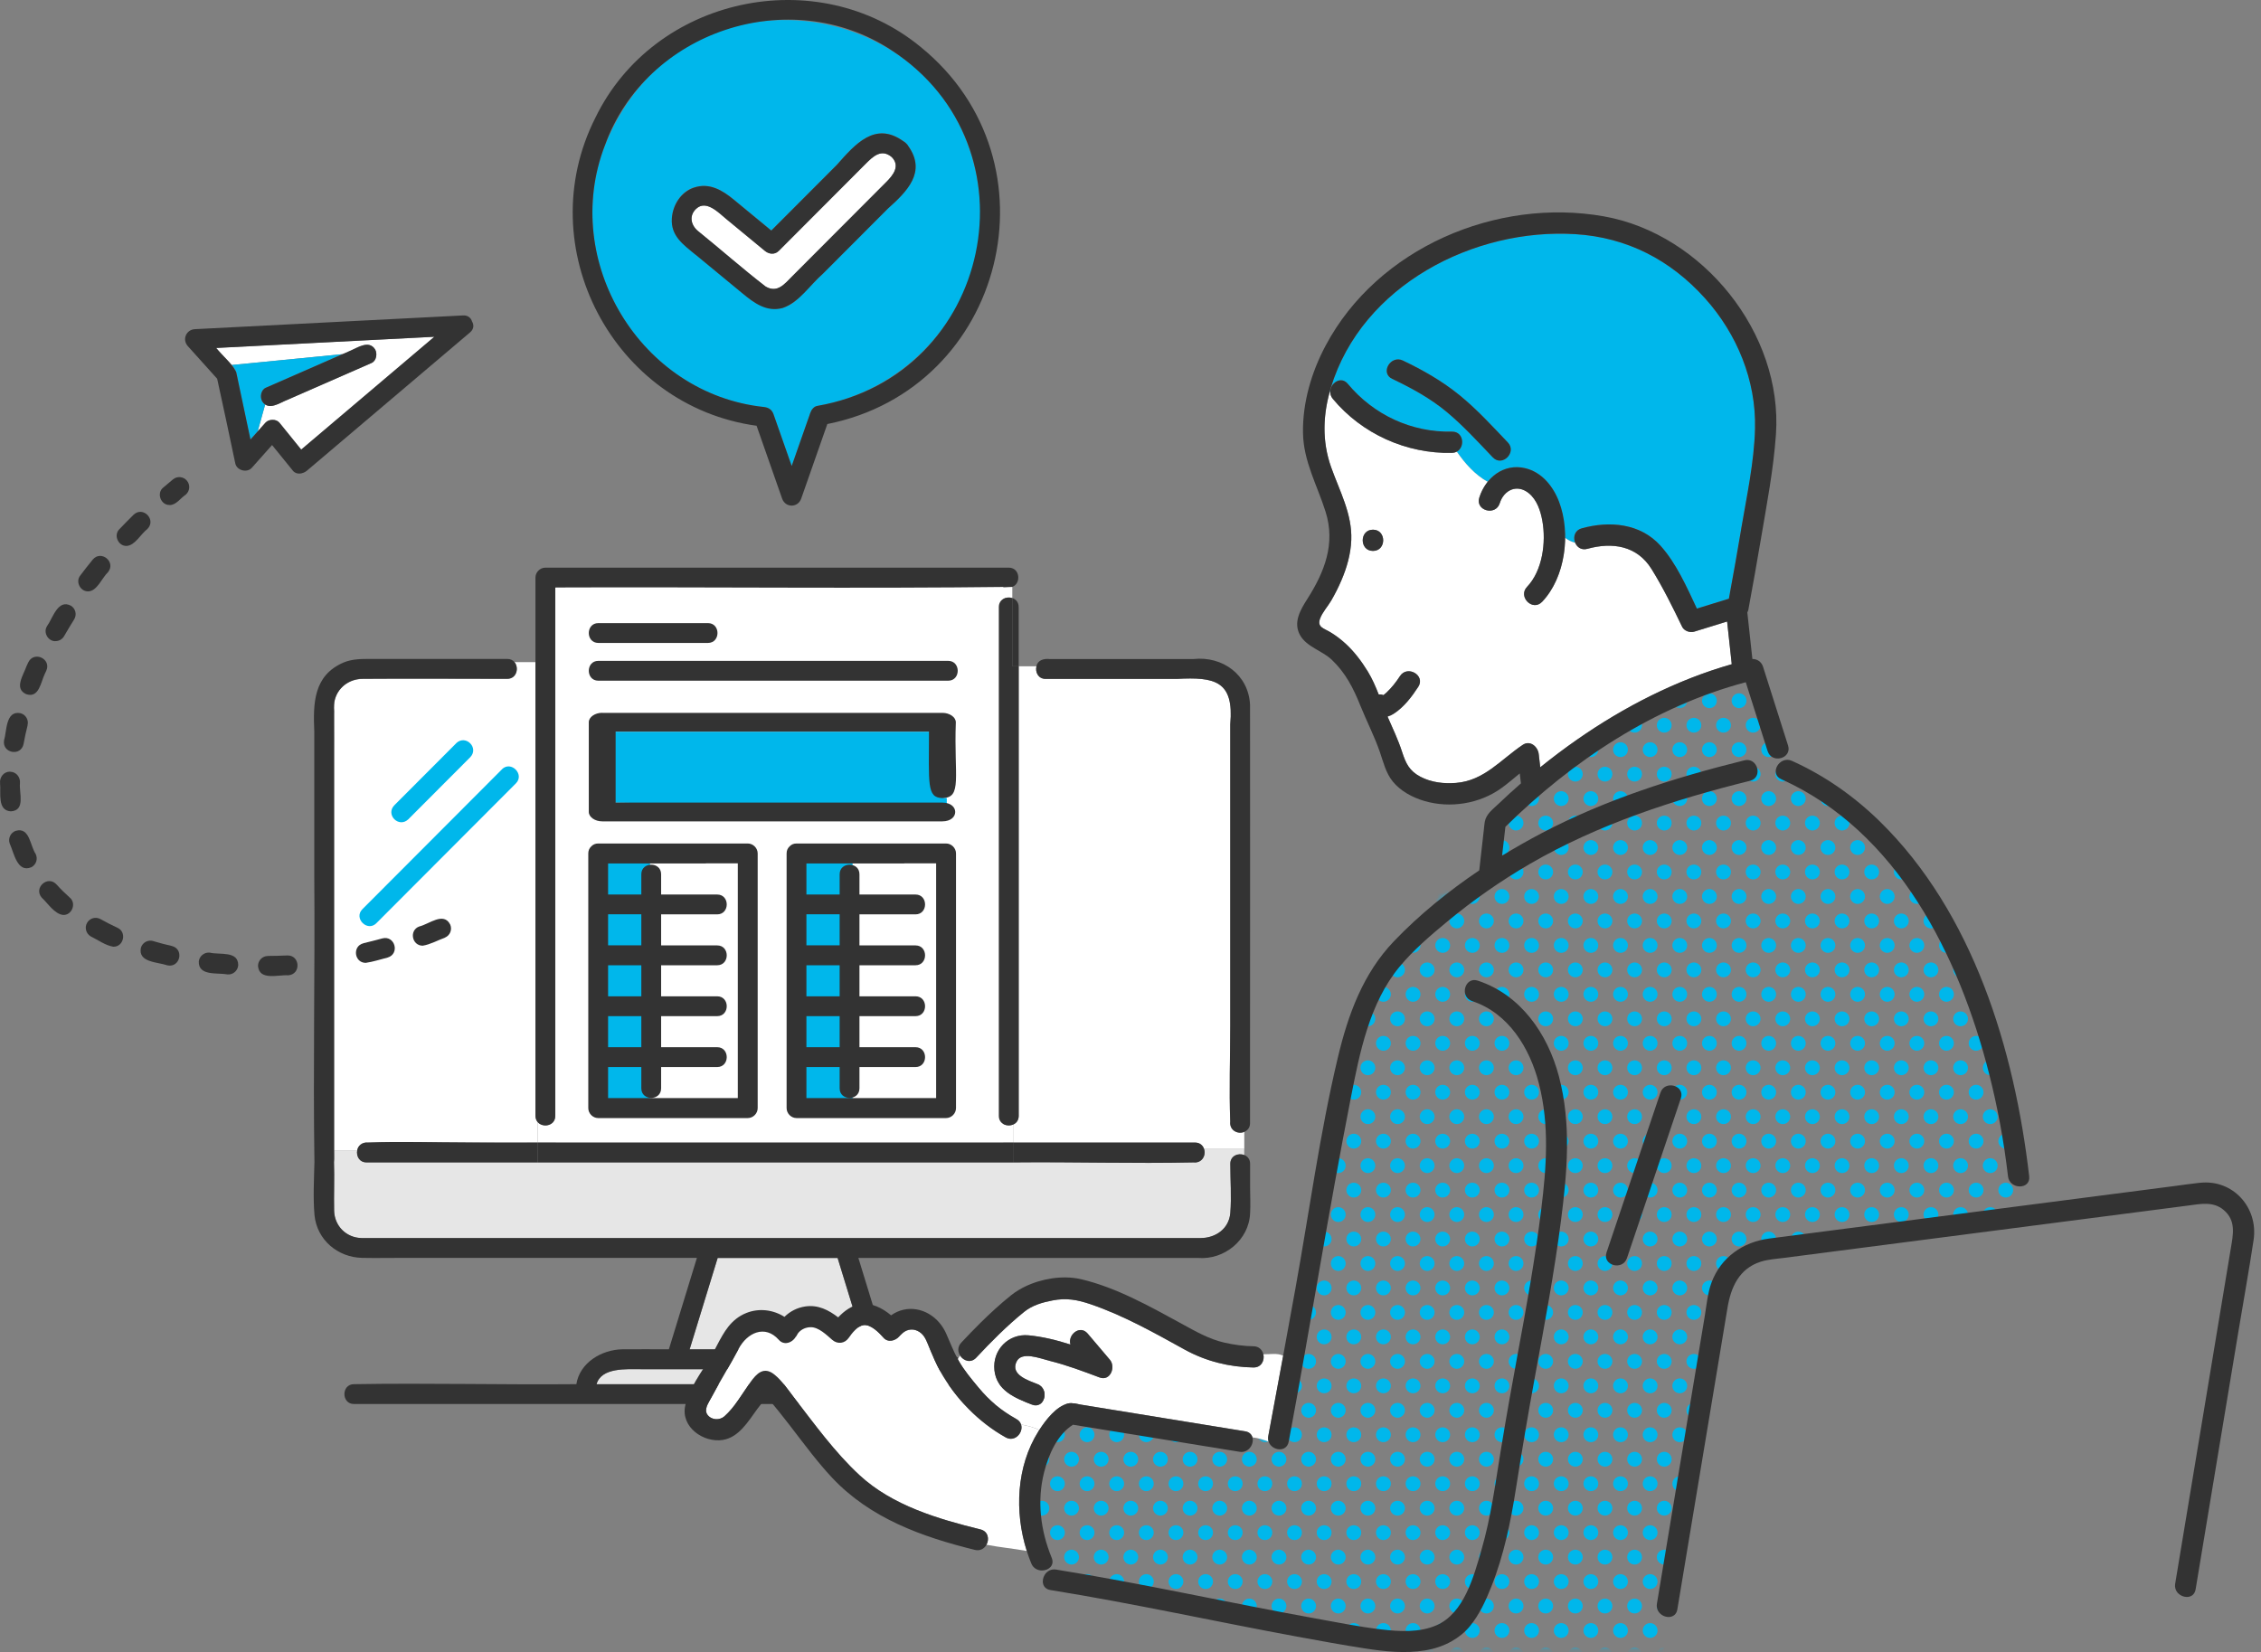 <svg width="457" height="334" viewBox="0 0 457 334" fill="none" xmlns="http://www.w3.org/2000/svg">
<rect x="0" y="0" width="457" height="334" fill="#808080" stroke="none"/>
<path d="M251.483 228.832C250.181 229.359 248.477 228.498 248.671 226.763C248.422 220.279 248.671 213.739 248.671 207.255V146.442C249.488 137.653 245.54 136.834 237.866 137.25C229.029 137.25 220.191 137.25 211.354 137.25C209.83 137.25 209.206 135.848 209.497 134.695H205.91V225.583C205.91 226.43 205.48 226.999 204.898 227.291V230.998H241.565C242.535 230.998 243.144 231.567 243.38 232.289H251.497V228.846L251.483 228.832Z" fill="white"/>
<path d="M154.426 82.286C155.368 82.397 156.033 82.828 156.352 83.758C157.571 87.243 158.79 90.728 160.023 94.213C161.283 90.631 162.53 87.049 163.79 83.466C164.012 82.842 164.483 82.189 165.19 82.064C184.056 78.843 198.102 62.459 198.213 43.243C197.202 -0.52 138.441 -11.17 122.248 29.456C113.258 52.879 129.493 79.662 154.426 82.3V82.286ZM140.297 37.898C143.4 36.87 146.018 38.453 148.332 40.355C150.853 42.438 153.374 44.521 155.895 46.589C160.314 42.16 164.732 37.731 169.137 33.316C172.836 29.151 176.895 24.416 182.615 28.553C182.782 28.651 182.948 28.762 183.1 28.915C183.322 29.109 183.474 29.303 183.585 29.512C187.297 34.788 183.35 38.675 179.457 42.16C173.584 48.047 167.724 53.92 161.851 59.807C158.097 64.042 153.748 62.64 150.035 59.238C146.877 56.628 143.719 54.031 140.56 51.421C138.095 49.394 135.574 47.645 135.795 44.104C135.975 41.383 137.638 38.745 140.297 37.856V37.898Z" fill="#00B7EB"/>
<path d="M152.927 86.086C154.645 90.988 156.362 95.889 158.08 100.79C158.745 102.692 161.28 102.692 161.945 100.79C163.704 95.764 165.463 90.752 167.222 85.725C203.127 78.575 214.583 32.687 186.13 9.528C165.186 -7.745 132.204 -0.677 120.333 23.815C107.104 50.001 123.962 82.102 152.927 86.073V86.086ZM122.245 29.452C130.556 6.265 159.645 -3.357 180.16 10.139C210.302 29.757 200.454 75.965 165.186 82.06C164.48 82.185 164.009 82.837 163.787 83.462C162.526 87.044 161.28 90.627 160.019 94.209C158.8 90.724 157.581 87.239 156.348 83.754C156.03 82.823 155.351 82.393 154.423 82.282C129.489 79.644 113.255 52.861 122.245 29.438V29.452Z" fill="#333333"/>
<path d="M141.068 46.71C145.653 50.403 150.1 54.36 154.754 57.942C157.137 59.331 158.577 57.415 160.17 55.818C164.395 51.583 168.62 47.348 172.845 43.114C174.937 41.017 177.029 38.92 179.12 36.824C180.506 35.435 182.002 33.575 180.242 31.77C178.137 30.006 176.475 31.617 174.937 33.158C173.012 35.088 171.1 37.004 169.174 38.934C165.254 42.864 161.334 46.793 157.414 50.722C156.583 51.555 155.419 51.416 154.588 50.722C151.97 48.57 149.352 46.404 146.748 44.252C145.279 43.044 142.73 40.337 140.722 42.211C139.198 43.641 139.655 45.543 141.068 46.724V46.71Z" fill="white"/>
<path d="M140.548 51.456C143.706 54.066 146.864 56.663 150.023 59.273C152.419 61.245 154.927 63.161 158.223 62.258C161.631 61.05 163.653 57.662 166.313 55.358C169.125 52.539 171.951 49.706 174.763 46.888C176.328 45.319 177.894 43.75 179.459 42.181C183.338 38.71 187.313 34.781 183.587 29.532C183.476 29.324 183.324 29.116 183.102 28.935C182.95 28.782 182.783 28.657 182.617 28.574C176.882 24.423 172.838 29.157 169.139 33.337C164.72 37.766 160.301 42.195 155.896 46.61C153.375 44.528 150.854 42.445 148.333 40.376C146.019 38.46 143.401 36.891 140.298 37.918C137.639 38.793 135.977 41.431 135.796 44.166C135.561 47.707 138.096 49.443 140.562 51.484L140.548 51.456ZM140.728 42.195C142.736 40.321 145.285 43.028 146.754 44.236C149.372 46.388 151.99 48.554 154.594 50.706C155.425 51.4 156.603 51.539 157.42 50.706C163.266 44.847 169.097 39.001 174.943 33.142C176.467 31.615 178.143 29.99 180.249 31.754C182.008 33.559 180.512 35.419 179.126 36.808C172.81 43.139 166.493 49.47 160.177 55.802C158.584 57.399 157.143 59.315 154.76 57.926C150.106 54.344 145.659 50.401 141.074 46.694C139.661 45.513 139.204 43.611 140.728 42.181V42.195Z" fill="#333333"/>
<path d="M126.734 203.523V209.799H140.116V203.523H126.734Z" fill="white"/>
<path d="M192.185 279.843H193.182C192.102 276.053 185.757 276.802 182.655 276.802H129.614C126.677 276.802 121.51 276.4 120.555 279.843H192.171H192.185Z" fill="#E6E6E6"/>
<path d="M174.963 272.801C173.079 266.636 171.182 260.485 169.298 254.32H145.056C143.172 260.485 141.275 266.636 139.391 272.801H174.963Z" fill="#E6E6E6"/>
<path d="M126.734 193.219V199.495H140.116V193.219H126.734Z" fill="white"/>
<rect x="112.344" y="118.336" width="90.446" height="112.606" fill="white"/>
<path d="M192.323 118.773H112.244V225.572C112.244 227.641 109.681 228.058 108.656 226.808V230.987H204.887V227.28C203.696 227.877 201.881 227.322 201.881 225.572V122.73C201.881 121.12 203.432 120.509 204.61 120.912V118.648C200.565 119.009 196.395 118.662 192.309 118.773H192.323ZM170.88 137.018H193.029C195.606 137.018 195.606 141.03 193.029 141.03H170.88C168.303 141.03 168.303 137.018 170.88 137.018ZM141.223 147.722C141.223 146.639 142.137 145.709 143.231 145.709H191.312C194.345 145.945 193.057 149.847 193.32 151.888C193.32 153.179 192.323 153.832 191.312 153.832V154.803C193.888 154.803 193.888 158.816 191.312 158.816H143.231C142.151 158.816 141.223 157.9 141.223 156.803V147.709V147.722ZM121.746 153.679C121.871 150.888 125.293 151.818 127.149 151.666V151.055C125.251 150.916 121.927 151.832 121.746 149.041C121.816 146.542 124.628 147.07 126.345 147.028C125.376 145.668 124.42 144.307 123.45 142.946C123.146 142.516 123.132 141.905 123.243 141.405C123.492 140.364 124.683 139.697 125.708 140.003C127.232 140.614 128.049 142.835 129.13 144.071C130.279 142.766 130.917 140.752 132.551 140.003C133.576 139.683 134.754 140.378 135.017 141.405C135.141 141.863 135.1 142.544 134.809 142.946C133.839 144.307 132.884 145.668 131.914 147.028C133.742 147.112 136.596 146.417 136.762 149.041C136.61 151.902 133.05 150.874 131.138 151.055V151.666C133.077 151.846 136.541 150.805 136.762 153.679C136.61 156.539 133.05 155.512 131.138 155.692C131.152 157.428 131.457 159.594 129.13 159.774C128.049 159.816 127.121 158.816 127.121 157.761V155.678C125.223 155.539 121.899 156.456 121.719 153.665L121.746 153.679ZM195.038 177.046V222.101C195.038 223.184 194.124 224.114 193.029 224.114H124.725C123.644 224.114 122.716 223.198 122.716 222.101V170.618C122.716 170.021 122.938 169.576 123.256 169.257C123.256 169.243 123.284 169.229 123.298 169.216C123.326 169.188 123.339 169.174 123.367 169.146C123.686 168.827 124.129 168.605 124.725 168.605H193.029C194.11 168.605 195.038 169.521 195.038 170.618V177.032V177.046Z" fill="white"/>
<path d="M102.522 137.247C92.826 137.247 83.129 137.178 73.433 137.247C70.593 137.261 68.017 138.983 67.587 141.954C67.449 145.272 67.587 148.605 67.532 151.923C67.532 178.803 67.532 205.67 67.532 232.55H72.2C72.352 231.606 73.225 230.87 74.375 230.981C85.789 230.703 97.231 231.106 108.659 230.981V226.802C108.409 226.496 108.243 226.08 108.243 225.566V133.859H103.977C104.946 134.984 104.462 137.247 102.522 137.247Z" fill="white"/>
<path d="M243.368 232.273C243.825 233.565 242.952 235.189 241.262 234.995C229.142 235.259 217.007 234.87 204.887 234.995H108.656H74.095C72.613 234.995 71.99 233.676 72.212 232.551H67.543C67.516 233.343 67.585 234.162 67.516 234.953C67.626 238.216 67.474 241.507 67.543 244.783C67.626 247.866 69.981 250.226 73.056 250.309C93.017 250.309 112.978 250.309 132.939 250.309H233.464C236.539 250.309 239.614 250.323 242.703 250.309C245.695 250.295 248.41 248.435 248.673 245.242C248.95 241.965 248.673 238.577 248.673 235.3C248.673 233.648 250.308 233.051 251.485 233.523V232.287H243.368V232.273Z" fill="#E6E6E6"/>
<path d="M126.734 182.93V189.206H140.116V182.93H126.734Z" fill="white"/>
<path d="M252.664 142.552C252.414 136.429 247.095 132.583 241.208 133.236C231.525 133.236 221.829 133.236 212.146 133.236C210.927 133.097 209.708 133.5 209.487 134.694C209.21 135.846 209.819 137.249 211.343 137.249H237.856C245.502 136.846 249.464 137.582 248.66 146.44C248.66 166.711 248.66 186.983 248.66 207.254C248.66 213.738 248.411 220.277 248.66 226.761C248.467 228.483 250.17 229.386 251.472 228.83C252.137 228.566 252.664 227.983 252.664 227.053V210.35C252.664 187.746 252.691 165.156 252.664 142.552Z" fill="#333333"/>
<path d="M254.075 279.844H197.267C196.588 275.54 192.267 272.888 188.069 272.791C185.105 272.777 182.127 272.791 179.163 272.791C177.279 266.626 175.381 260.476 173.497 254.311H242.134C247.453 254.755 252.482 250.673 252.676 245.23C252.773 243.564 252.676 241.87 252.676 240.19V235.275C252.676 234.345 252.149 233.748 251.484 233.498C250.307 233.04 248.672 233.623 248.672 235.275C248.672 238.566 248.936 241.954 248.672 245.217C248.409 248.41 245.694 250.27 242.702 250.284C239.627 250.298 236.552 250.284 233.463 250.284H132.924C112.963 250.284 93.002 250.284 73.042 250.284C69.966 250.201 67.612 247.841 67.528 244.758C67.459 241.482 67.612 238.205 67.501 234.928C67.584 234.137 67.501 233.318 67.528 232.526V143.763C67.044 140.153 69.856 137.14 73.429 137.224C82.821 137.154 92.213 137.224 101.605 137.224H102.519C104.458 137.224 104.943 134.96 103.973 133.836C103.655 133.461 103.17 133.211 102.519 133.211H74.842C73 133.211 71.227 133.211 69.482 133.919C63.345 136.543 63.276 142.166 63.525 147.942C63.525 157.814 63.525 167.686 63.525 177.572C63.678 196.69 63.262 215.823 63.553 234.928C63.47 238.469 63.262 242.134 63.567 245.661C64.065 250.673 68.276 254.2 73.208 254.297C75.951 254.352 78.707 254.297 81.464 254.297H140.861C138.978 260.462 137.08 266.612 135.196 272.777C132.065 272.777 128.935 272.749 125.804 272.777C121.565 272.86 117.188 275.485 116.496 279.83C101.521 279.969 86.52 279.58 71.546 279.83C68.969 279.83 68.969 283.843 71.546 283.843H231.593C239.073 283.843 246.595 284.093 254.061 283.843C256.637 283.843 256.637 279.83 254.061 279.83L254.075 279.844ZM144.338 256.657C144.574 255.88 144.823 255.088 145.059 254.311H169.3C171.184 260.476 173.081 266.626 174.965 272.791H139.393C141.042 267.418 142.69 262.031 144.338 256.657ZM192.197 279.844H120.582C121.538 276.401 126.705 276.804 129.641 276.804H182.681C185.784 276.804 192.128 276.054 193.209 279.844H192.211H192.197Z" fill="#333333"/>
<path d="M204.612 134.699V120.912C203.434 120.523 201.883 121.12 201.883 122.731V225.586C201.883 227.322 203.697 227.891 204.889 227.294C205.471 227.002 205.9 226.433 205.9 225.586V134.699H204.612Z" fill="#333333"/>
<path d="M204.609 120.906V134.694H205.898V122.725C205.898 121.753 205.33 121.142 204.609 120.906Z" fill="#333333"/>
<path d="M203.889 114.758H110.235C109.155 114.758 108.227 115.674 108.227 116.771V133.863V225.583C108.227 226.097 108.393 226.5 108.642 226.819C109.667 228.069 112.23 227.666 112.23 225.583V118.77C143.009 118.645 173.858 119.02 204.609 118.645C206.438 117.965 206.202 114.758 203.889 114.758Z" fill="#333333"/>
<rect x="120.914" y="172.727" width="10.473" height="51.532" fill="#00B7EB"/>
<rect x="161.852" y="172.727" width="10.473" height="51.532" fill="#00B7EB"/>
<path d="M120.915 170.523C120.333 170.523 119.876 170.732 119.557 171.065C119.53 171.079 119.516 171.107 119.488 171.134C119.488 171.134 119.46 171.162 119.446 171.176C119.114 171.495 118.906 171.954 118.906 172.537V224.021C118.906 225.104 119.82 226.034 120.915 226.034H151.137C152.218 226.034 153.146 225.118 153.146 224.021V172.537C153.146 171.454 152.232 170.523 151.137 170.523H120.915ZM130.493 211.705H122.91V205.429H129.626V211.705H130.493ZM130.493 201.417H122.91V195.141H129.626V201.417H130.493ZM130.493 191.114H122.91V184.838H129.626V191.114H130.493ZM142.674 174.536H149.129V221.994H122.91V215.718H129.626V220.022C129.626 222.605 133.63 222.605 133.63 220.022V215.718H144.959C147.536 215.718 147.536 211.705 144.959 211.705H133.63V205.429H144.959C147.536 205.429 147.536 201.417 144.959 201.417H133.63V195.141H144.959C147.536 195.141 147.536 191.128 144.959 191.128H133.63V184.852H144.959C147.536 184.852 147.536 180.84 144.959 180.84H133.63V176.744C133.63 174.161 129.626 174.161 129.626 176.744V180.84H122.91V174.564H142.674V174.536Z" fill="#333333"/>
<path d="M188.565 159.499V147.922H120.914V162.236L191.368 163.191V161.324C189.966 161.324 188.545 160.711 188.545 159.499H188.565Z" fill="#00B7EB"/>
<path d="M121.72 144.102C120.261 144.102 119.008 144.968 119.008 146.005V164.147C119.008 165.171 120.243 166.05 121.72 166.05H190.463C193.943 166.05 193.943 162.256 190.463 162.256H124.433V147.909H187.769C187.769 158.416 187.264 161.285 190.482 161.338C194.56 161.311 192.794 156.985 193.194 146.018C193.194 144.994 191.96 144.115 190.482 144.115H121.739L121.72 144.102Z" fill="#333333"/>
<path d="M94.696 230.984C87.936 230.984 81.135 230.721 74.375 230.984C73.239 230.873 72.352 231.609 72.2 232.553C71.978 233.678 72.602 234.997 74.084 234.997H108.645V230.984H94.682H94.696Z" fill="#333333"/>
<path d="M184.898 230.984H108.656V234.997H204.887V230.984H184.898Z" fill="#333333"/>
<path d="M239.832 232.276H243.364C243.129 231.568 242.519 230.984 241.55 230.984H204.883V234.997C217.004 234.872 229.152 235.261 241.259 234.997C242.935 235.178 243.822 233.567 243.364 232.262H239.832V232.276Z" fill="#333333"/>
<path d="M92.226 150.245L79.69 162.811C77.875 164.713 80.604 167.448 82.516 165.643C86.699 161.45 90.869 157.271 95.052 153.078C96.867 151.175 94.138 148.44 92.226 150.231V150.245Z" fill="#00B7EB"/>
<path d="M101.45 155.537C92.044 164.965 82.652 174.379 73.246 183.806C71.418 185.639 74.258 188.471 76.072 186.639C85.478 177.211 94.87 167.797 104.276 158.37C106.104 156.537 103.264 153.704 101.45 155.523V155.537Z" fill="#00B7EB"/>
<path d="M140.347 129.981H143.09C145.667 129.981 145.667 125.969 143.09 125.969H120.94C118.364 125.969 118.364 129.981 120.94 129.981H140.347Z" fill="#333333"/>
<path d="M188.903 137.614H191.646C194.223 137.614 194.223 133.602 191.646 133.602H120.94C118.364 133.602 118.364 137.614 120.94 137.614H188.903Z" fill="#333333"/>
<path d="M53.596 81.76C55.064 82.691 56.712 81.288 58.125 80.802C63.777 78.331 69.429 75.846 75.094 73.374C76.092 72.944 76.313 71.472 75.815 70.625C74.263 68.279 71.16 71.055 69.207 71.597L46.836 73.791C45.755 72.638 44.744 71.5 43.691 70.334C58.389 69.584 73.1 68.82 87.797 68.07C78.821 75.679 69.858 83.274 60.882 90.883C59.413 89.064 57.945 87.259 56.477 85.44C55.826 84.635 54.316 84.69 53.651 85.44C53.138 86.023 52.612 86.606 52.099 87.175L53.609 81.747L53.596 81.76Z" fill="white"/>
<path d="M53.716 78.391C52.428 78.988 52.442 81.085 53.592 81.765L52.082 87.194C51.597 87.736 51.112 88.291 50.613 88.832C49.796 84.972 48.979 81.126 48.175 77.266C47.968 76.017 47.815 74.712 46.832 73.795L69.203 71.602C64.036 73.865 58.883 76.128 53.716 78.391Z" fill="#00B7EB"/>
<path d="M47.553 93.663C46.347 87.957 45.156 82.264 43.895 76.571C41.928 74.363 39.948 72.17 37.967 69.976C36.775 68.657 37.62 66.644 39.38 66.546C57.457 65.616 75.534 64.686 93.597 63.77C94.581 63.714 95.191 64.269 95.412 64.991C95.814 65.672 95.8 66.532 95.01 67.199C84.012 76.516 73.013 85.846 62.028 95.163C61.266 95.801 59.923 96.065 59.202 95.163C57.803 93.427 56.39 91.705 54.991 89.97C53.634 91.497 52.262 93.024 50.905 94.566C49.935 95.662 47.857 95.121 47.553 93.677V93.663ZM56.473 85.457C57.942 87.276 59.41 89.081 60.878 90.9C69.855 83.291 78.817 75.696 87.793 68.088C73.096 68.837 58.385 69.601 43.688 70.351C44.976 71.975 46.777 73.322 47.733 75.183C48.73 79.723 49.63 84.305 50.628 88.859C51.639 87.734 52.636 86.596 53.648 85.471C54.312 84.721 55.822 84.666 56.473 85.471V85.457Z" fill="#333333"/>
<path d="M52.999 81.138C52.5 80.291 52.722 78.833 53.719 78.389C59.371 75.917 65.023 73.432 70.688 70.96C72.281 70.364 74.553 68.628 75.814 70.641C76.312 71.488 76.091 72.946 75.093 73.39C69.442 75.862 63.79 78.347 58.124 80.819C56.545 81.43 54.232 83.137 52.999 81.138Z" fill="#333333"/>
<path d="M3.202 167.958C6.014 167.167 6.083 170.985 7.205 172.637C7.704 173.623 7.316 174.831 6.318 175.331C3.465 176.511 2.814 172.374 1.955 170.513C1.595 169.472 2.149 168.319 3.188 167.958H3.202Z" fill="#333333"/>
<path d="M11.218 129.624C9.735 129.665 8.697 127.902 9.486 126.611C10.691 124.959 11.675 121.043 14.348 122.459C15.29 123.042 15.567 124.292 14.986 125.222C14.293 126.333 13.614 127.458 12.963 128.596C12.589 129.249 11.924 129.61 11.232 129.61L11.218 129.624Z" fill="#333333"/>
<path d="M18.742 113.13C20.432 111.116 23.48 113.588 21.845 115.657C20.612 116.823 19.629 119.517 17.828 119.558C16.235 119.6 15.21 117.6 16.221 116.351C17.038 115.254 17.884 114.185 18.742 113.13Z" fill="#333333"/>
<path d="M20.321 185.814C21.401 186.424 22.551 187.008 23.742 187.563C25.682 188.424 25.003 191.437 22.911 191.395C21.277 191.131 19.795 190.007 18.354 189.313C17.398 188.771 17.052 187.535 17.592 186.577C18.132 185.605 19.365 185.272 20.321 185.814Z" fill="#333333"/>
<path d="M30.974 190.258C32.179 190.619 33.453 190.952 34.728 191.244C37.291 191.882 36.39 195.714 33.828 195.159C31.874 194.465 27.857 194.604 28.48 191.605C28.799 190.535 29.907 189.938 30.974 190.244V190.258Z" fill="#333333"/>
<path d="M24.131 106.981C25.073 105.995 26.029 105.023 26.999 104.065C28.91 102.246 31.653 105.051 29.797 106.939C28.467 107.939 27.303 110.272 25.586 110.369C23.896 110.424 22.898 108.189 24.131 106.981Z" fill="#333333"/>
<path d="M11.425 178.806C12.243 179.722 13.157 180.611 14.099 181.458C15.498 182.596 14.556 185.04 12.783 184.97C11.024 184.804 9.68 182.61 8.447 181.485C6.715 179.5 9.638 176.862 11.425 178.806Z" fill="#333333"/>
<path d="M2.024 156.014C3.284 156.014 4.171 157.153 4.032 158.374C3.852 160.36 5.196 163.845 2.19 164.025C-0.58 163.859 0.209 160.318 0.015 158.361C-0.123 157.139 0.749 155.986 2.024 156V156.014Z" fill="#333333"/>
<path d="M5.321 140.347C2.773 139.222 4.726 136.529 5.363 134.654L5.723 133.891C6.887 131.53 10.433 133.196 9.352 135.598L9.048 136.251C8.244 137.931 7.884 141.18 5.335 140.347H5.321Z" fill="#333333"/>
<path d="M5.584 146.605C5.265 147.883 4.988 149.16 4.766 150.396C4.254 152.992 0.403 152.284 0.819 149.688C1.386 147.786 1.123 143.62 4.115 144.176C5.182 144.439 5.847 145.536 5.57 146.605H5.584Z" fill="#333333"/>
<path d="M89.939 189.562C88.47 190.09 87.002 190.937 85.437 191.186C83.248 191.186 82.653 188.062 84.744 187.299C86.725 186.841 89.662 184.258 91.005 186.924C91.435 187.951 90.964 189.118 89.939 189.548V189.562Z" fill="#333333"/>
<path d="M34.301 102.091C32.514 102.161 31.572 99.689 32.999 98.565C33.65 98.009 34.301 97.454 34.966 96.912C35.825 96.204 37.085 96.329 37.792 97.19C38.498 98.051 38.374 99.314 37.515 100.022C36.476 100.717 35.631 102.077 34.315 102.105L34.301 102.091Z" fill="#333333"/>
<path d="M73.467 190.683C74.742 190.377 76.016 190.058 77.276 189.711C79.825 189.045 80.878 192.835 78.343 193.585C76.889 193.946 75.42 194.446 73.924 194.654C71.597 194.654 71.168 191.252 73.467 190.697V190.683Z" fill="#333333"/>
<path d="M54.146 193.255C55.448 193.255 56.764 193.213 58.066 193.158C60.684 193.074 60.892 197.004 58.246 197.17C56.21 197.031 52.387 198.309 52.151 195.282C52.151 194.171 53.038 193.269 54.146 193.269V193.255Z" fill="#333333"/>
<path d="M42.413 192.591C44.353 193.077 48.19 192.161 48.148 195.146C48.065 196.257 47.081 197.09 46.001 196.993C43.992 196.604 40.044 197.381 40.183 194.341C40.322 193.244 41.333 192.466 42.413 192.591Z" fill="#333333"/>
<g clip-path="url(#clip0_1269_24)">
<mask id="mask0_1269_24" style="mask-type:alpha" maskUnits="userSpaceOnUse" x="207" y="135" width="203" height="199">
<path d="M274.845 202.884L257.374 291.295L215.615 285.316L212.206 291.295L207.945 304.963L212.206 318.63L288.907 333.152H335.779L347.284 264.387L351.545 255.418L360.068 252.428L409.497 246.449C407.508 235.629 402.423 210.572 397.992 196.905C393.56 183.237 381.657 169 376.26 163.59L360.068 155.475L354.954 135.828L317.883 151.631L302.969 166.153L301.264 175.976L291.464 181.529L274.845 202.884Z" fill="black"/>
</mask>
<g mask="url(#mask0_1269_24)">
<line x1="210.59" y1="136.715" x2="420.071" y2="136.715" stroke="#00B7EB" stroke-width="2.993" stroke-linecap="round" stroke-dasharray="0 5.99"/>
<line x1="207.739" y1="141.66" x2="417.22" y2="141.66" stroke="#00B7EB" stroke-width="2.993" stroke-linecap="round" stroke-dasharray="0 5.99"/>
<line x1="210.59" y1="146.613" x2="420.071" y2="146.613" stroke="#00B7EB" stroke-width="2.993" stroke-linecap="round" stroke-dasharray="0 5.99"/>
<line x1="207.739" y1="151.551" x2="417.22" y2="151.551" stroke="#00B7EB" stroke-width="2.993" stroke-linecap="round" stroke-dasharray="0 5.99"/>
<line x1="210.59" y1="156.504" x2="420.071" y2="156.504" stroke="#00B7EB" stroke-width="2.993" stroke-linecap="round" stroke-dasharray="0 5.99"/>
<line x1="207.739" y1="161.449" x2="417.22" y2="161.449" stroke="#00B7EB" stroke-width="2.993" stroke-linecap="round" stroke-dasharray="0 5.99"/>
<line x1="210.59" y1="166.394" x2="420.071" y2="166.394" stroke="#00B7EB" stroke-width="2.993" stroke-linecap="round" stroke-dasharray="0 5.99"/>
<line x1="207.739" y1="171.34" x2="417.22" y2="171.34" stroke="#00B7EB" stroke-width="2.993" stroke-linecap="round" stroke-dasharray="0 5.99"/>
<line x1="210.59" y1="176.285" x2="420.071" y2="176.285" stroke="#00B7EB" stroke-width="2.993" stroke-linecap="round" stroke-dasharray="0 5.99"/>
<line x1="207.739" y1="181.238" x2="417.22" y2="181.238" stroke="#00B7EB" stroke-width="2.993" stroke-linecap="round" stroke-dasharray="0 5.99"/>
<line x1="210.59" y1="186.183" x2="420.071" y2="186.183" stroke="#00B7EB" stroke-width="2.993" stroke-linecap="round" stroke-dasharray="0 5.99"/>
<line x1="207.739" y1="191.129" x2="417.22" y2="191.129" stroke="#00B7EB" stroke-width="2.993" stroke-linecap="round" stroke-dasharray="0 5.99"/>
<line x1="210.59" y1="196.074" x2="420.071" y2="196.074" stroke="#00B7EB" stroke-width="2.993" stroke-linecap="round" stroke-dasharray="0 5.99"/>
<line x1="207.739" y1="201.019" x2="417.22" y2="201.019" stroke="#00B7EB" stroke-width="2.993" stroke-linecap="round" stroke-dasharray="0 5.99"/>
<line x1="210.59" y1="205.972" x2="420.071" y2="205.972" stroke="#00B7EB" stroke-width="2.993" stroke-linecap="round" stroke-dasharray="0 5.99"/>
<line x1="207.739" y1="210.918" x2="417.22" y2="210.918" stroke="#00B7EB" stroke-width="2.993" stroke-linecap="round" stroke-dasharray="0 5.99"/>
<line x1="210.59" y1="215.863" x2="420.071" y2="215.863" stroke="#00B7EB" stroke-width="2.993" stroke-linecap="round" stroke-dasharray="0 5.99"/>
<line x1="207.739" y1="220.808" x2="417.22" y2="220.808" stroke="#00B7EB" stroke-width="2.993" stroke-linecap="round" stroke-dasharray="0 5.99"/>
<line x1="210.59" y1="225.754" x2="420.071" y2="225.754" stroke="#00B7EB" stroke-width="2.993" stroke-linecap="round" stroke-dasharray="0 5.99"/>
<line x1="207.739" y1="230.699" x2="417.22" y2="230.699" stroke="#00B7EB" stroke-width="2.993" stroke-linecap="round" stroke-dasharray="0 5.99"/>
<line x1="210.59" y1="235.652" x2="420.071" y2="235.652" stroke="#00B7EB" stroke-width="2.993" stroke-linecap="round" stroke-dasharray="0 5.99"/>
<line x1="207.739" y1="240.597" x2="417.22" y2="240.597" stroke="#00B7EB" stroke-width="2.993" stroke-linecap="round" stroke-dasharray="0 5.99"/>
<line x1="210.59" y1="245.543" x2="420.071" y2="245.543" stroke="#00B7EB" stroke-width="2.993" stroke-linecap="round" stroke-dasharray="0 5.99"/>
<line x1="207.739" y1="250.488" x2="417.22" y2="250.488" stroke="#00B7EB" stroke-width="2.993" stroke-linecap="round" stroke-dasharray="0 5.99"/>
<line x1="210.59" y1="255.433" x2="420.071" y2="255.433" stroke="#00B7EB" stroke-width="2.993" stroke-linecap="round" stroke-dasharray="0 5.99"/>
<line x1="207.739" y1="260.379" x2="417.22" y2="260.379" stroke="#00B7EB" stroke-width="2.993" stroke-linecap="round" stroke-dasharray="0 5.99"/>
<line x1="210.59" y1="265.324" x2="420.071" y2="265.324" stroke="#00B7EB" stroke-width="2.993" stroke-linecap="round" stroke-dasharray="0 5.99"/>
<line x1="207.739" y1="270.269" x2="417.22" y2="270.269" stroke="#00B7EB" stroke-width="2.993" stroke-linecap="round" stroke-dasharray="0 5.99"/>
<line x1="210.59" y1="275.222" x2="420.071" y2="275.222" stroke="#00B7EB" stroke-width="2.993" stroke-linecap="round" stroke-dasharray="0 5.99"/>
<line x1="207.739" y1="280.168" x2="417.22" y2="280.168" stroke="#00B7EB" stroke-width="2.993" stroke-linecap="round" stroke-dasharray="0 5.99"/>
<line x1="210.59" y1="285.113" x2="420.071" y2="285.113" stroke="#00B7EB" stroke-width="2.993" stroke-linecap="round" stroke-dasharray="0 5.99"/>
<line x1="207.739" y1="290.058" x2="417.22" y2="290.058" stroke="#00B7EB" stroke-width="2.993" stroke-linecap="round" stroke-dasharray="0 5.99"/>
<line x1="210.59" y1="295.004" x2="420.071" y2="295.004" stroke="#00B7EB" stroke-width="2.993" stroke-linecap="round" stroke-dasharray="0 5.99"/>
<line x1="207.739" y1="299.957" x2="417.22" y2="299.957" stroke="#00B7EB" stroke-width="2.993" stroke-linecap="round" stroke-dasharray="0 5.99"/>
<line x1="210.59" y1="304.902" x2="420.071" y2="304.902" stroke="#00B7EB" stroke-width="2.993" stroke-linecap="round" stroke-dasharray="0 5.99"/>
<line x1="207.739" y1="309.847" x2="417.22" y2="309.847" stroke="#00B7EB" stroke-width="2.993" stroke-linecap="round" stroke-dasharray="0 5.99"/>
<line x1="210.59" y1="314.793" x2="420.071" y2="314.793" stroke="#00B7EB" stroke-width="2.993" stroke-linecap="round" stroke-dasharray="0 5.99"/>
<line x1="207.739" y1="319.738" x2="417.22" y2="319.738" stroke="#00B7EB" stroke-width="2.993" stroke-linecap="round" stroke-dasharray="0 5.99"/>
<line x1="210.59" y1="324.683" x2="420.071" y2="324.683" stroke="#00B7EB" stroke-width="2.993" stroke-linecap="round" stroke-dasharray="0 5.99"/>
<line x1="207.739" y1="329.629" x2="417.22" y2="329.629" stroke="#00B7EB" stroke-width="2.993" stroke-linecap="round" stroke-dasharray="0 5.99"/>
<line x1="210.59" y1="334.582" x2="420.071" y2="334.582" stroke="#00B7EB" stroke-width="2.993" stroke-linecap="round" stroke-dasharray="0 5.99"/>
</g>
<path d="M155.953 280.788C155.953 280.753 155.949 280.734 155.945 280.719C155.945 280.742 155.953 280.761 155.953 280.788Z" fill="#00B7EB"/>
<path d="M181.82 270.102C181.82 270.102 181.844 270.079 181.86 270.059C181.875 270.039 181.895 270.016 181.915 269.984C181.887 270.024 181.852 270.063 181.82 270.102Z" fill="#00B7EB"/>
<path d="M279.047 140.844C279.086 140.894 279.082 140.879 279.152 140.828C279.117 140.832 279.082 140.84 279.047 140.844Z" fill="#00B7EB"/>
<path d="M153.785 281.125C153.71 281.015 153.643 280.925 153.702 281.094C153.714 281.125 153.745 281.129 153.785 281.125Z" fill="#00B7EB"/>
<path d="M209.88 289.372C209.939 289.283 209.997 289.189 210.059 289.095C208.919 288.522 207.673 288.249 206.381 287.983C206.906 289.571 205.163 291.647 203.263 290.586C197.81 287.542 193.162 282.751 190.079 277.289C189.215 275.756 188.549 274.129 187.86 272.51C187.44 271.519 187.062 270.317 186.245 269.587C185.237 268.686 183.913 268.51 182.784 269.24C182.485 269.435 182.267 269.669 182.01 269.915C181.947 269.973 181.897 270.024 181.862 270.063C181.807 270.133 181.784 270.157 181.788 270.153C180.998 271.07 179.48 271.503 178.557 270.422C177.685 269.4 175.972 267.675 174.517 267.894C173.36 268.069 172.208 269.513 171.578 270.438C170.764 271.636 169.304 271.819 168.215 270.871C167.058 269.864 165.47 268.296 163.87 268.315C162.89 268.327 161.963 268.725 161.336 269.49C161.142 269.728 160.624 270.886 161.002 269.927C160.457 271.308 158.596 272.201 157.424 270.875C154.63 267.711 151.002 269.451 149.289 272.705C147.545 276.017 145.548 279.181 143.801 282.494C143.256 283.524 142.22 284.944 142.999 286.009C143.828 287.141 145.486 287.16 146.42 286.333C148.518 284.476 150.044 281.745 151.652 279.478C152.94 277.66 154.388 276.185 156.514 277.882C158.094 279.146 159.297 280.996 160.523 282.584C164.684 287.968 168.728 293.602 173.742 298.241C180.371 304.378 189.604 307.09 198.172 309.197C199.752 309.587 200.001 311.186 199.394 312.294C202.041 312.809 204.867 313.063 207.533 313.551C205.03 305.646 205.419 296.485 209.884 289.376L209.88 289.372Z" fill="white"/>
<path d="M253.352 276.456C248.486 276.382 243.734 275.196 239.475 272.851C233.344 269.469 227.155 265.969 220.507 263.694C217.794 262.766 215.555 262.352 212.726 262.906C210.627 263.316 208.654 263.878 206.98 265.231C203.543 268.013 200.336 271.244 197.319 274.474C196.217 275.657 194.73 275.11 194.057 274.049C193.897 274.283 193.746 274.521 193.586 274.755C193.652 274.876 193.714 274.997 193.781 275.118C194.878 277.065 196.326 278.762 197.743 280.479C199.977 283.187 202.356 285.161 205.427 286.874C205.937 287.159 206.241 287.549 206.385 287.978C207.677 288.243 208.923 288.516 210.063 289.09C211.359 287.077 213.496 284.291 215.89 283.729C216.715 283.534 217.805 283.854 218.634 283.99C222.476 284.615 226.322 285.239 230.164 285.863C237.334 287.03 244.504 288.196 251.674 289.359C252.515 289.496 252.982 289.987 253.15 290.584C254.294 290.713 255.368 291.052 256.423 291.446C256.31 291.111 256.279 290.732 256.357 290.315C257.373 284.903 258.373 279.492 259.366 274.076C258.175 273.487 256.688 273.811 255.357 273.788C255.633 275.013 254.963 276.472 253.352 276.449V276.456ZM222.247 278.47C218.903 277.213 215.653 275.984 212.184 275.122C210.184 274.623 206.509 273.124 205.47 275.278C204.178 277.951 207.891 279.09 209.705 279.82C212.235 280.834 211.126 284.981 208.568 283.959C205.209 282.613 201.437 281.154 200.997 277.01C200.561 272.89 203.862 269.566 207.899 269.956C210.799 270.237 213.605 270.939 216.361 271.817C215.77 269.859 218.276 267.752 219.841 269.597C221.34 271.361 222.834 273.124 224.329 274.888C225.575 276.355 224.43 279.297 222.247 278.473V278.47Z" fill="white"/>
<path d="M181.781 270.149C181.781 270.149 181.809 270.117 181.821 270.102C181.797 270.129 181.781 270.145 181.781 270.149Z" fill="#00B7EB"/>
<path d="M319.699 106.81C325.292 105.261 331.52 105.772 335.619 110.317C338.799 113.844 340.925 118.655 342.976 123.033C345.132 122.366 347.289 121.702 349.445 121.035C350.305 116.381 351.127 111.722 351.917 107.056C353.046 100.368 354.56 93.471 354.735 86.67C354.98 76.932 351.084 67.498 344.63 60.315C337.674 52.57 328.869 47.998 318.434 47.346C297.913 46.063 275.297 57.693 269.019 78.329C268.933 78.613 268.851 78.898 268.773 79.179C268.801 79.199 268.832 79.218 268.859 79.242C268.84 77.474 271.015 75.913 272.413 77.595C277.633 83.877 285.297 87.443 293.463 87.259C295.846 87.205 296.165 90.388 294.44 91.305C296.11 93.72 298.092 95.964 300.684 97.411C302.463 95.195 305.18 93.927 308.251 94.645C311.649 95.441 313.942 98.336 315.125 101.469C315.95 103.661 316.347 106.17 316.332 108.714C316.974 109.233 317.659 109.537 318.368 109.713C317.924 108.628 318.243 107.208 319.695 106.806L319.699 106.81ZM301.731 92.468C298.726 89.323 295.772 86.081 292.428 83.291C289.104 80.517 285.285 78.442 281.389 76.588C278.898 75.402 281.074 71.704 283.549 72.882C287.644 74.829 291.533 77.057 295.055 79.928C298.567 82.788 301.634 86.167 304.756 89.432C306.663 91.426 303.638 94.465 301.727 92.468H301.731Z" fill="#00B7EB"/>
<path d="M311.678 121.676C309.771 123.677 306.747 120.638 308.65 118.64C311.784 115.347 312.519 109.624 311.745 105.301C311.383 103.284 310.643 101.032 308.989 99.698C306.638 97.802 303.979 99.035 303.127 101.742C302.298 104.372 298.168 103.241 298.997 100.603C299.366 99.421 299.95 98.336 300.694 97.416C298.101 95.964 296.124 93.721 294.45 91.31C294.174 91.454 293.851 91.548 293.473 91.555C284.279 91.762 275.288 87.728 269.394 80.635C269.028 80.194 268.873 79.714 268.869 79.25C268.842 79.23 268.81 79.207 268.783 79.188C267.374 84.291 267.265 89.425 269.064 94.478C270.772 99.277 273.334 103.927 273.131 109.179C273.022 112.023 272.232 114.766 271.119 117.368C270.523 118.749 269.846 120.092 269.095 121.395C268.41 122.577 267.285 123.79 266.821 125.07C266.191 126.814 267.573 127.025 268.884 127.809C269.982 128.464 271.018 129.256 271.96 130.119C273.731 131.742 275.214 133.708 276.467 135.752C277.366 137.219 278.047 138.803 278.678 140.411C278.993 140.376 279.312 140.411 279.612 140.54C279.83 140.384 280.04 140.22 280.239 140.032C281.301 139.038 282.181 137.914 282.971 136.697C284.474 134.391 288.179 136.544 286.669 138.862C285.346 140.895 283.777 142.959 281.718 144.293C281.337 144.539 280.908 144.742 280.465 144.874C281.484 147.231 282.602 149.537 283.392 151.987C284.143 154.316 284.867 155.869 287.125 157.047C289.324 158.194 291.862 158.487 294.31 158.288C300.017 157.824 303.329 153.579 307.794 150.59C309.285 149.591 310.842 150.965 311.017 152.443C311.122 153.337 311.223 154.23 311.328 155.128C313.726 153.192 316.186 151.335 318.708 149.576C328.253 142.908 338.821 137.493 350.035 134.285C349.724 131.41 349.408 128.535 349.097 125.655C346.874 126.342 344.648 127.029 342.425 127.711C341.577 127.973 340.405 127.551 340.008 126.724C338.101 122.768 336.135 118.773 333.819 115.043C330.88 110.31 325.89 109.565 320.849 110.962C319.642 111.297 318.751 110.626 318.385 109.729C317.677 109.553 316.992 109.249 316.349 108.73C316.314 113.51 314.785 118.433 311.69 121.683L311.678 121.676ZM277.506 111.375C274.747 111.375 274.75 107.084 277.506 107.084C280.262 107.084 280.262 111.375 277.506 111.375Z" fill="white"/>
<path d="M277.506 107.086C274.75 107.086 274.746 111.378 277.506 111.378C280.266 111.378 280.266 107.086 277.506 107.086Z" fill="#333333"/>
<path d="M360.026 157.521C383.537 168.07 395.969 193.212 402.037 217.047C403.774 223.871 405.05 230.815 405.864 237.811C406.179 240.523 410.465 240.554 410.146 237.811C407.176 212.201 398.826 184.527 379.944 166.053C374.771 160.989 368.792 156.783 362.19 153.818C359.695 152.698 357.515 156.397 360.03 157.525L360.026 157.521Z" fill="#333333"/>
<path d="M293.475 87.26C285.308 87.444 277.644 83.877 272.424 77.596C270.661 75.469 267.644 78.521 269.396 80.631C275.289 87.725 284.281 91.759 293.475 91.552C296.227 91.49 296.235 87.198 293.475 87.26Z" fill="#333333"/>
<path d="M304.757 89.436C301.636 86.166 298.564 82.791 295.057 79.931C291.534 77.06 287.642 74.836 283.551 72.885C281.075 71.707 278.899 75.405 281.391 76.591C285.283 78.445 289.102 80.52 292.43 83.294C295.773 86.084 298.728 89.326 301.733 92.471C303.644 94.469 306.669 91.433 304.761 89.436H304.757Z" fill="#333333"/>
<path d="M335.612 220.904C331.98 231.672 328.349 242.437 324.717 253.205C323.833 255.827 327.967 256.955 328.847 254.344C332.479 243.576 336.11 232.811 339.742 222.043C340.626 219.421 336.492 218.293 335.612 220.904Z" fill="#333333"/>
<path d="M308.261 94.647C303.909 93.629 300.262 96.59 299.001 100.601C298.168 103.243 302.302 104.37 303.131 101.741C303.983 99.029 306.642 97.8 308.993 99.696C310.651 101.03 311.387 103.282 311.749 105.299C312.524 109.622 311.792 115.345 308.654 118.638C306.751 120.636 309.775 123.675 311.683 121.674C316.428 116.692 317.514 107.78 315.135 101.475C313.956 98.342 311.659 95.447 308.261 94.651V94.647Z" fill="#333333"/>
<path d="M361.41 150.722C359.724 145.408 358.039 140.098 356.35 134.784C356.038 133.809 355.174 133.2 354.197 133.227C353.854 130.087 353.516 126.946 353.173 123.805C353.271 123.641 353.345 123.466 353.38 123.274C354.271 118.487 355.12 113.688 355.933 108.885C357.112 101.929 358.463 94.891 358.958 87.84C360.39 67.369 344.131 47.288 324.194 43.741C302.528 39.886 278.43 50.112 267.928 69.889C265.071 75.27 263.265 81.395 263.366 87.524C263.459 93.287 266.25 98.109 267.932 103.466C269.964 109.931 267.725 115.631 264.222 121.121C262.829 123.31 261.338 125.842 262.774 128.409C264.102 130.777 267.247 131.55 269.166 133.364C271.98 136.029 273.553 139.146 274.958 142.646C276.203 145.747 277.803 148.845 278.889 151.986C279.605 154.054 280.092 156.239 281.497 157.975C283.077 159.93 285.487 161.217 287.861 161.919C293.089 163.468 299.114 162.501 303.517 159.294C304.786 158.373 305.969 157.351 307.18 156.36C307.254 156.984 307.324 157.608 307.398 158.233C307.402 158.279 307.413 158.322 307.421 158.369C305.883 159.711 304.373 161.081 302.902 162.493C301.773 163.574 300.399 164.541 300.107 166.133C300.006 166.687 299.975 167.265 299.909 167.823C299.593 170.534 299.282 173.242 298.99 175.957C292.762 180.155 286.876 184.931 281.77 190.26C275.495 196.807 272.486 205.075 270.415 213.775C266.752 229.167 264.639 244.996 261.821 260.563C261.007 265.065 260.186 269.572 259.357 274.074C258.364 279.489 257.364 284.901 256.348 290.312C256.27 290.73 256.301 291.108 256.414 291.444C256.823 291.6 257.231 291.76 257.636 291.924C257.227 291.76 256.823 291.596 256.414 291.444C257.029 293.277 260.046 293.75 260.478 291.455C264.814 268.35 268.488 245.105 273.015 222.039C274.81 212.905 276.772 202.808 282.879 195.442C285.713 192.028 289.138 189.106 292.544 186.289C297.752 181.977 303.311 178.091 309.153 174.693C322.995 166.648 338.249 161.685 353.722 157.85C356.396 157.187 355.264 153.047 352.586 153.711C338.471 157.206 324.513 161.646 311.602 168.439C308.916 169.851 306.238 171.369 303.606 172.984C303.824 171.041 304.046 169.094 304.276 167.151C317.802 153.808 334.38 142.814 352.858 137.921C354.333 142.564 355.805 147.211 357.28 151.853C358.113 154.475 362.247 153.356 361.41 150.714V150.722ZM279.045 140.839C279.08 140.832 279.115 140.828 279.15 140.824C279.076 140.878 279.084 140.89 279.045 140.839ZM351.92 107.056C351.134 111.722 350.308 116.38 349.448 121.035C347.292 121.698 345.135 122.365 342.979 123.033C340.924 118.655 338.798 113.84 335.622 110.317C331.523 105.772 325.295 105.261 319.702 106.81C317.051 107.543 318.176 111.687 320.838 110.949C325.879 109.553 330.869 110.298 333.808 115.03C336.124 118.76 338.094 122.756 339.997 126.712C340.394 127.535 341.566 127.96 342.414 127.699C344.637 127.012 346.864 126.325 349.086 125.643C349.398 128.518 349.713 131.394 350.024 134.273C338.81 137.48 328.242 142.895 318.698 149.563C316.175 151.327 313.715 153.18 311.317 155.115C311.212 154.222 311.111 153.328 311.006 152.431C310.835 150.952 309.278 149.579 307.783 150.578C303.318 153.566 300.002 157.815 294.299 158.275C291.855 158.474 289.313 158.186 287.114 157.035C284.856 155.856 284.132 154.304 283.381 151.974C282.591 149.524 281.478 147.218 280.454 144.862C280.898 144.729 281.326 144.526 281.707 144.28C283.766 142.946 285.335 140.878 286.659 138.85C288.169 136.532 284.463 134.378 282.961 136.684C282.167 137.901 281.287 139.025 280.228 140.02C280.03 140.207 279.819 140.371 279.601 140.527C279.306 140.402 278.986 140.363 278.667 140.398C278.037 138.795 277.355 137.207 276.456 135.74C275.203 133.696 273.724 131.729 271.949 130.106C271.007 129.244 269.971 128.452 268.874 127.796C267.562 127.012 266.18 126.801 266.811 125.057C267.274 123.778 268.403 122.56 269.084 121.382C269.839 120.079 270.516 118.741 271.108 117.356C272.225 114.757 273.011 112.011 273.12 109.166C273.323 103.915 270.762 99.264 269.053 94.465C267.153 89.132 267.379 83.709 269.014 78.321C275.289 57.685 297.908 46.055 318.429 47.338C328.861 47.99 337.666 52.562 344.625 60.307C351.079 67.49 354.976 76.928 354.73 86.662C354.559 93.463 353.045 100.364 351.912 107.048L351.92 107.056Z" fill="#333333"/>
<path d="M288.446 331.801H293.413C294.795 331.028 296.048 330.033 297.064 328.804C299.014 326.444 300.299 323.615 301.424 320.787C303.985 314.361 305.355 307.623 306.426 300.815C307.617 293.234 308.893 285.665 310.283 278.115C312.202 267.675 314.16 257.265 315.515 246.731C316.772 236.926 317.644 227.227 315.075 217.532C312.809 208.991 307.348 201.094 298.691 198.25C296.068 197.388 294.943 201.531 297.555 202.39C304.911 204.805 309.209 211.886 311.046 219.053C313.214 227.512 312.572 235.982 311.513 244.538C310.283 254.507 308.504 264.362 306.667 274.233C305.507 280.476 304.405 286.73 303.378 292.996C302.257 299.839 301.369 306.69 299.431 313.366C297.889 318.676 295.935 326.112 290.385 328.555C286.909 330.084 282.837 329.85 279.159 329.409C274.698 328.875 270.257 327.985 265.839 327.185C248.354 324.025 231.009 320.135 213.461 317.31C212.434 317.147 211.632 317.642 211.18 318.344C210.445 319.487 210.639 321.177 212.321 321.45C228.996 324.138 245.489 327.79 262.098 330.853C266.691 331.699 271.292 332.542 275.908 333.256C279.937 333.88 284.001 334.317 288.053 333.65C289.914 333.346 291.759 332.737 293.413 331.809H288.446V331.801Z" fill="#333333"/>
<path d="M250.793 290.647C251.619 290.51 252.397 290.506 253.148 290.588C252.981 289.991 252.51 289.5 251.673 289.363C244.503 288.197 237.333 287.03 230.163 285.867C226.321 285.243 222.475 284.619 218.633 283.995C217.804 283.858 216.714 283.538 215.889 283.733C213.495 284.299 211.358 287.081 210.062 289.094C210.003 289.188 209.941 289.281 209.883 289.371C205.418 296.48 205.029 305.645 207.532 313.546C208.567 313.737 209.579 313.959 210.548 314.248C209.579 313.955 208.567 313.733 207.532 313.546C207.804 314.404 208.108 315.251 208.446 316.074C208.867 317.1 209.805 317.525 210.696 317.494C210.467 317.002 210.292 316.484 210.116 315.965C210.288 316.484 210.467 317.002 210.696 317.494C211.993 317.451 213.195 316.448 212.573 314.931C210.311 309.418 209.56 303.417 211.051 297.592C211.954 294.065 213.678 290.054 216.878 288.029C228.096 289.851 239.314 291.677 250.533 293.499C252.393 293.803 253.522 291.923 253.148 290.585C252.397 290.499 251.619 290.503 250.793 290.643V290.647Z" fill="#333333"/>
<path d="M196.839 311.672C197.66 311.918 198.513 312.117 199.388 312.289C200 311.177 199.747 309.577 198.166 309.191C189.599 307.084 180.369 304.368 173.737 298.235C168.723 293.596 164.679 287.962 160.518 282.578C159.291 280.994 158.089 279.14 156.508 277.876C154.383 276.179 152.935 277.654 151.646 279.472C150.039 281.739 148.513 284.47 146.415 286.327C145.481 287.154 143.819 287.135 142.993 286.003C142.211 284.938 143.25 283.518 143.795 282.488C145.543 279.175 147.54 276.015 149.284 272.699C151 269.441 154.624 267.705 157.419 270.869C158.591 272.195 160.451 271.302 160.996 269.921C160.619 270.881 161.136 269.722 161.331 269.484C161.958 268.719 162.884 268.321 163.865 268.309C165.461 268.294 167.049 269.858 168.209 270.865C169.299 271.813 170.759 271.626 171.572 270.432C172.199 269.507 173.355 268.068 174.511 267.888C175.967 267.666 177.68 269.39 178.552 270.416C179.474 271.497 180.992 271.064 181.782 270.147C181.782 270.147 181.798 270.128 181.821 270.1C181.853 270.061 181.884 270.026 181.915 269.983C181.895 270.014 181.876 270.038 181.86 270.057C181.895 270.018 181.946 269.968 182.008 269.909C182.265 269.667 182.487 269.429 182.783 269.234C183.912 268.501 185.235 268.68 186.243 269.581C187.061 270.311 187.438 271.513 187.859 272.504C188.548 274.123 189.213 275.75 190.077 277.283C193.16 282.745 197.808 287.533 203.262 290.58C205.161 291.641 206.905 289.566 206.379 287.978C206.239 287.552 205.936 287.158 205.422 286.873C202.355 285.161 199.976 283.186 197.738 280.479C196.321 278.762 194.873 277.061 193.775 275.118C193.709 274.997 193.643 274.876 193.581 274.755C192.689 273.101 192.02 271.349 191.257 269.628C190.891 268.805 190.432 268.075 189.898 267.443C187.38 264.451 183.258 263.659 180.105 265.914C178.369 264.439 176.119 263.315 173.939 263.643C172.18 263.905 170.654 265.001 169.416 266.324C167.473 264.837 165.352 263.733 162.756 264.119C161.133 264.361 159.673 265.11 158.556 266.222C156.286 264.779 153.433 264.412 150.864 265.434C150.062 265.75 149.381 266.16 148.782 266.632C146.434 268.469 145.364 271.325 143.826 274.006C143.756 274.127 143.682 274.252 143.608 274.373C141.775 277.467 139.241 280.666 138.49 284.22C137.587 288.504 142.195 291.727 146.096 291.103C149.334 290.588 151.226 287.369 153.02 284.911C153.612 284.103 154.325 283.26 154.936 282.394C158.194 286.066 161.027 290.084 164.083 293.931C165.395 295.582 166.742 297.205 168.19 298.746C175.874 306.939 186.356 310.705 197.03 313.33C198.127 313.6 198.964 313.065 199.388 312.292C198.516 312.121 197.664 311.922 196.839 311.676V311.672ZM153.702 281.087C153.643 280.92 153.709 281.013 153.783 281.119C153.745 281.122 153.713 281.119 153.702 281.087ZM155.94 280.713C155.94 280.713 155.948 280.748 155.948 280.783C155.948 280.748 155.944 280.728 155.94 280.713Z" fill="#333333"/>
<path d="M181.785 270.151C181.785 270.151 181.808 270.132 181.858 270.062C181.843 270.078 181.831 270.089 181.82 270.105C181.808 270.12 181.797 270.135 181.781 270.151H181.785Z" fill="#333333"/>
<path d="M212.179 275.123C215.647 275.985 218.898 277.218 222.241 278.47C224.425 279.29 225.569 276.352 224.324 274.885C222.829 273.121 221.33 271.358 219.836 269.594C218.271 267.749 215.764 269.855 216.356 271.814C213.6 270.932 210.793 270.23 207.893 269.953C203.857 269.563 200.556 272.887 200.992 277.007C201.432 281.155 205.204 282.61 208.563 283.956C211.12 284.982 212.234 280.831 209.699 279.816C207.886 279.091 204.172 277.951 205.464 275.275C206.504 273.121 210.182 274.623 212.179 275.119V275.123Z" fill="#333333"/>
<path d="M253.346 272.167C251.412 272.136 249.465 271.878 247.577 271.457C244.319 270.723 241.61 269.124 238.706 267.539C232.346 264.071 225.596 260.267 218.485 258.605C217.947 258.48 217.395 258.39 216.826 258.332C213.222 257.957 209.104 258.89 205.974 260.751C205.406 261.086 204.869 261.453 204.378 261.847C202.218 263.579 200.151 265.479 198.158 267.446C196.834 268.753 195.542 270.095 194.289 271.437C193.506 272.276 193.572 273.29 194.055 274.047C194.553 273.318 195.094 272.635 195.99 272.19C195.098 272.639 194.553 273.318 194.055 274.047C194.728 275.109 196.215 275.655 197.317 274.473C200.334 271.242 203.541 268.012 206.978 265.23C208.652 263.876 210.626 263.314 212.724 262.904C215.554 262.35 217.792 262.764 220.505 263.693C227.149 265.967 233.339 269.467 239.473 272.85C243.732 275.198 248.484 276.381 253.35 276.455C254.966 276.478 255.631 275.019 255.355 273.794C254.794 273.782 254.257 273.712 253.79 273.478C254.257 273.712 254.794 273.786 255.355 273.794C255.16 272.928 254.491 272.179 253.35 272.163L253.346 272.167Z" fill="#333333"/>
<path d="M444.681 239.105C442.89 239.3 441.108 239.569 439.325 239.799C418.808 242.456 398.29 245.113 377.773 247.774C371.051 248.644 364.325 249.51 357.602 250.388C352.336 251.075 347.852 254.157 345.948 259.253C345.142 261.41 344.94 263.864 344.562 266.123C341.421 285.011 338.28 303.898 335.139 322.786C335.061 323.258 334.979 323.734 334.901 324.21C334.699 325.427 335.427 326.332 336.33 326.711C337.427 327.167 338.782 326.847 339.031 325.353C341.849 308.405 344.668 291.456 347.486 274.508C348.046 271.129 348.611 267.754 349.171 264.375C349.856 260.255 351.495 256.483 355.851 255.082C357.38 254.59 359.039 254.501 360.634 254.294C364.103 253.845 367.567 253.396 371.035 252.948C391.708 250.271 412.385 247.591 433.058 244.914C436.141 244.516 439.22 244.115 442.303 243.717C444.767 243.397 447.324 242.827 449.442 244.602C452.014 246.756 451.361 249.6 450.897 252.394C450.294 256.022 449.695 259.651 449.091 263.275C446.016 281.811 442.941 300.348 439.866 318.884C439.796 319.309 439.726 319.735 439.656 320.16C439.387 321.779 440.757 322.844 441.999 322.852C442.832 322.86 443.603 322.392 443.786 321.299C446.651 304.023 449.519 286.747 452.384 269.475C453.424 263.217 454.556 256.962 455.502 250.689C456.487 244.15 451.368 238.391 444.685 239.117L444.681 239.105Z" fill="#333333"/>
<path d="M161.001 170.523C160.419 170.523 159.962 170.732 159.643 171.065C159.616 171.079 159.602 171.107 159.574 171.134C159.574 171.134 159.546 171.162 159.532 171.176C159.2 171.495 158.992 171.954 158.992 172.537V224.021C158.992 225.104 159.906 226.034 161.001 226.034H191.223C192.304 226.034 193.232 225.118 193.232 224.021V172.537C193.232 171.454 192.318 170.523 191.223 170.523H161.001ZM170.579 211.705H162.995V205.429H169.712V211.705H170.579ZM170.579 201.417H162.995V195.141H169.712V201.417H170.579ZM170.579 191.114H162.995V184.838H169.712V191.114H170.579ZM182.76 174.536H189.215V221.994H162.995V215.718H169.712V220.022C169.712 222.605 173.716 222.605 173.716 220.022V215.718H185.045C187.622 215.718 187.622 211.705 185.045 211.705H173.716V205.429H185.045C187.622 205.429 187.622 201.417 185.045 201.417H173.716V195.141H185.045C187.622 195.141 187.622 191.128 185.045 191.128H173.716V184.852H185.045C187.622 184.852 187.622 180.84 185.045 180.84H173.716V176.744C173.716 174.161 169.712 174.161 169.712 176.744V180.84H162.995V174.564H182.76V174.536Z" fill="#333333"/>
</g>
<defs>
<clipPath id="clip0_1269_24">
<rect width="317.989" height="291.057" fill="white" transform="translate(138.047 42.945)"/>
</clipPath>
</defs>
</svg>
